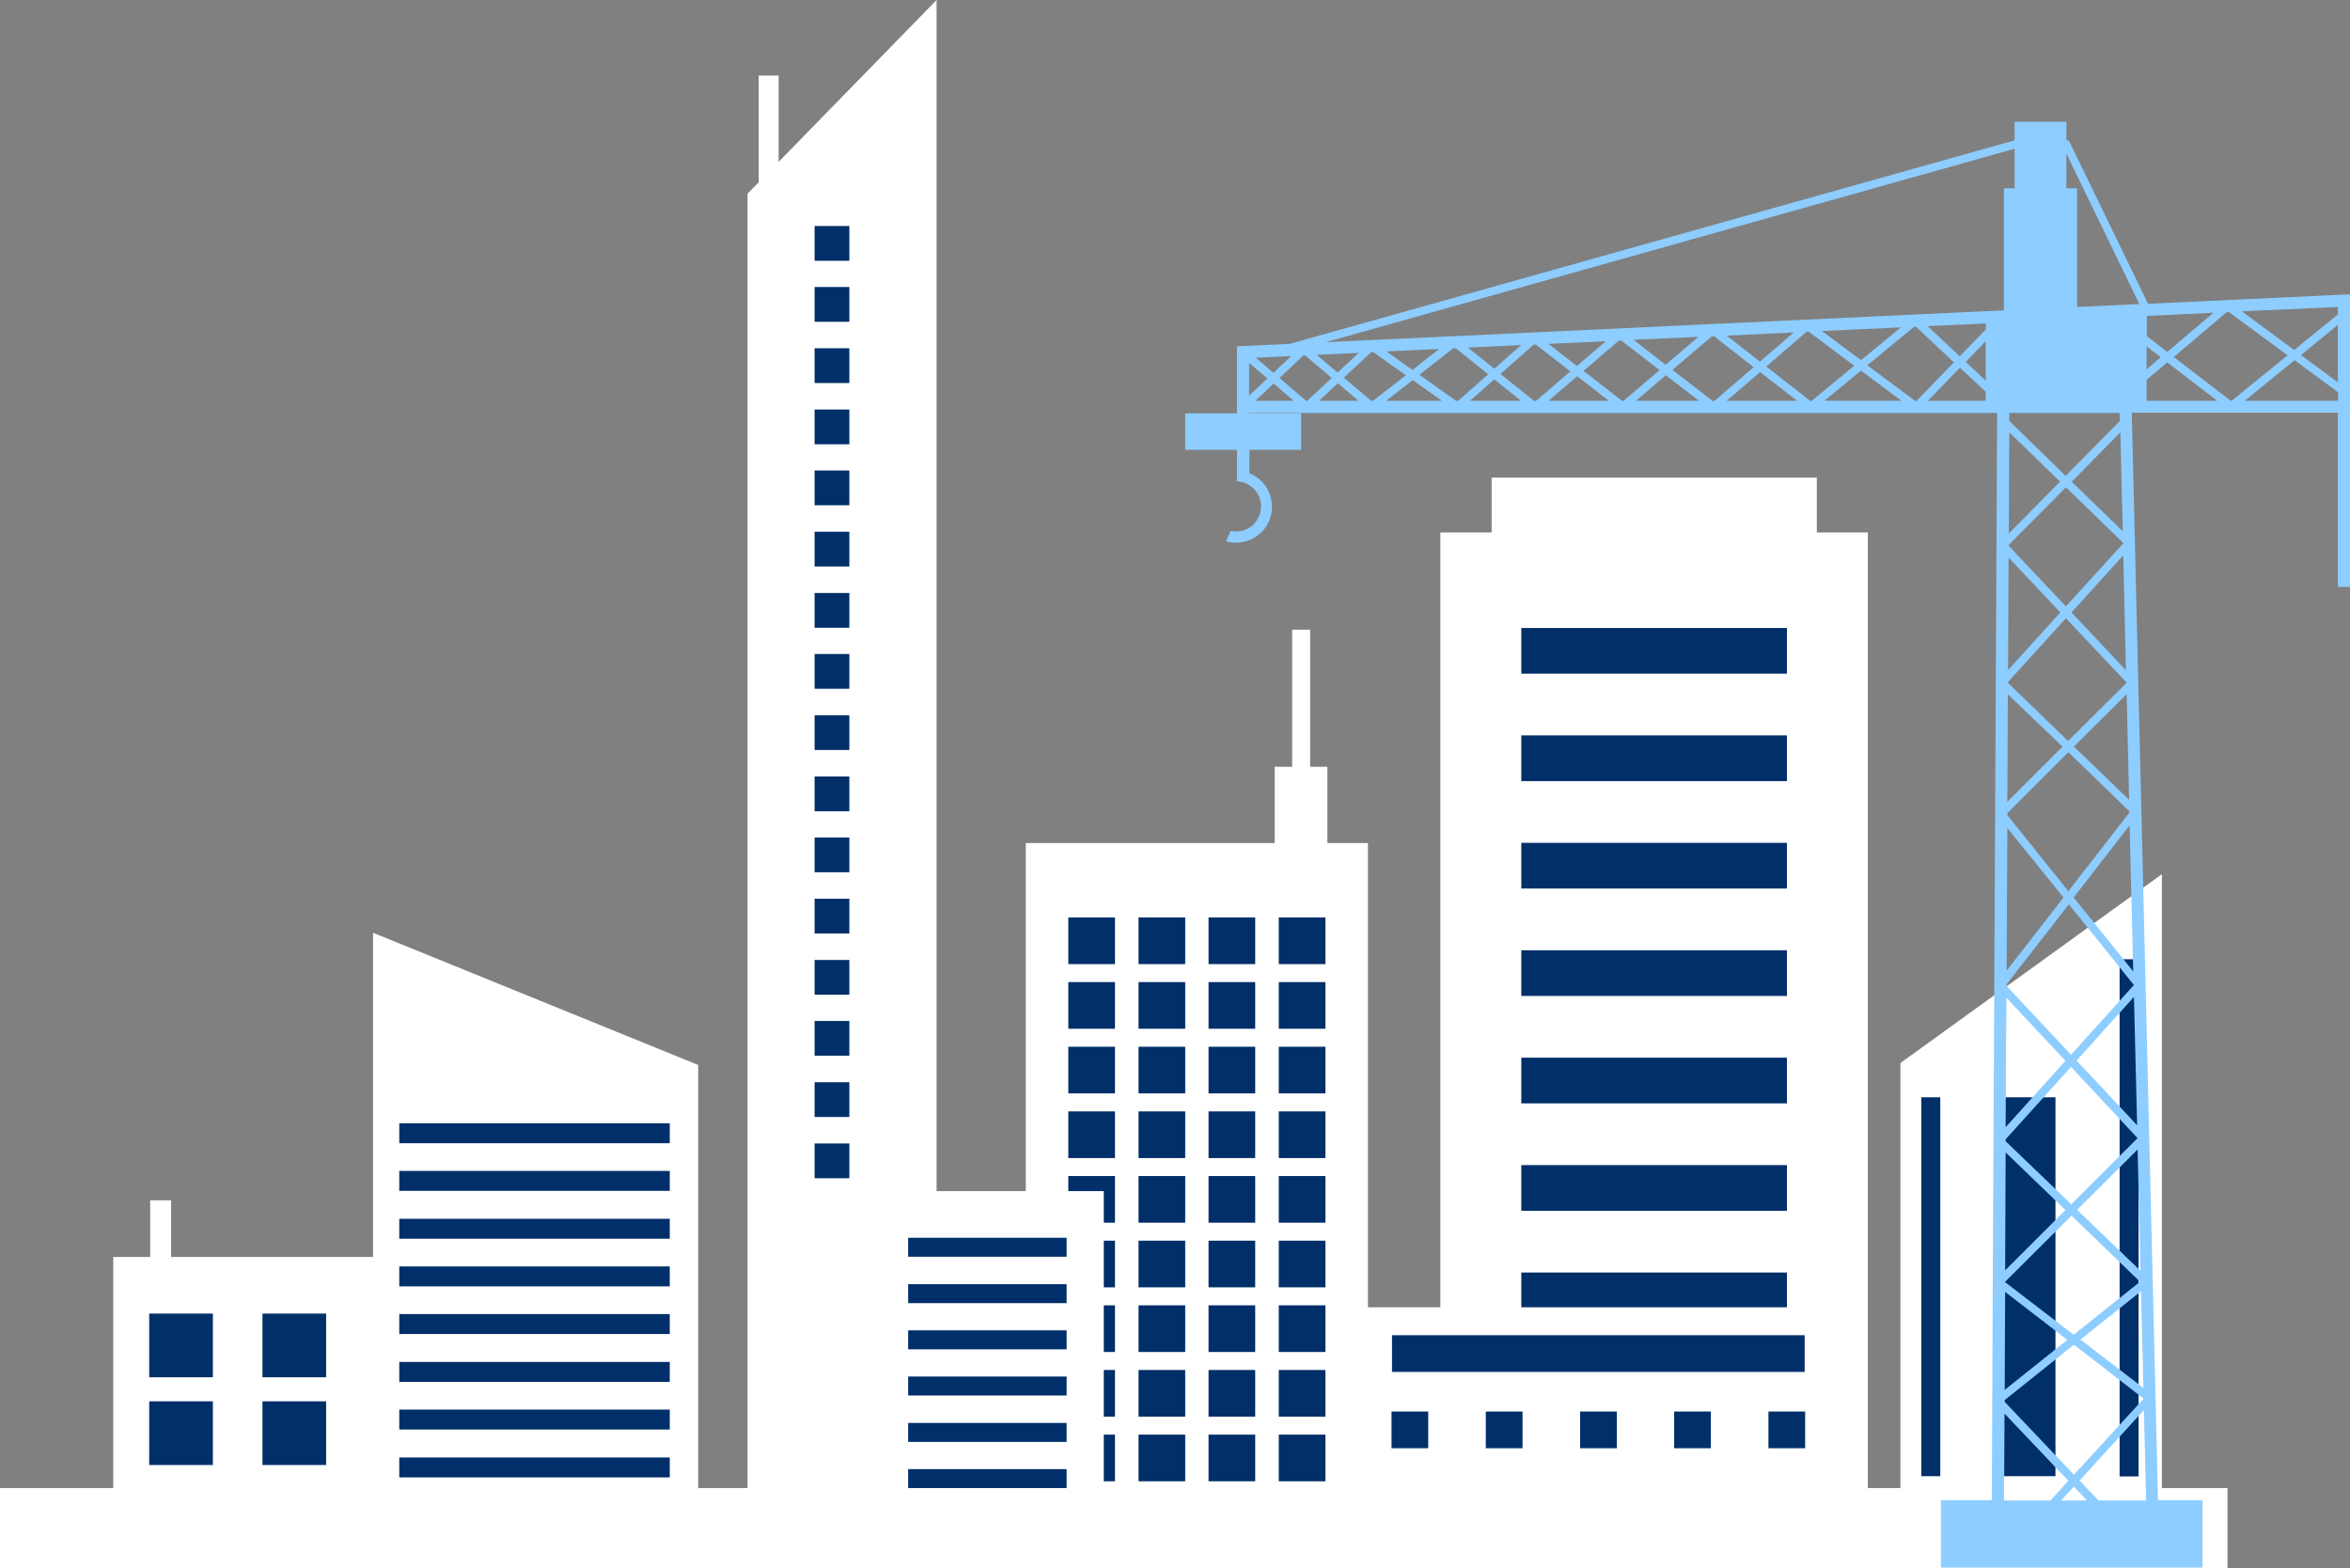 <?xml version="1.0" encoding="UTF-8" standalone="no"?><svg xmlns="http://www.w3.org/2000/svg" xmlns:xlink="http://www.w3.org/1999/xlink" fill="#000000" height="645.2" preserveAspectRatio="xMidYMid meet" version="1" viewBox="0.0 0.0 967.0 645.2" width="967" zoomAndPan="magnify"><rect x="0.0" y="0.0" width="967.0" height="645.2" fill="#808080" stroke="none"/><g id="change1_1"><path clip-rule="evenodd" d="M307.6 79.7L312.2 75 312.2 31.1 320.4 31.1 320.4 66.6 385.4 0 385.4 612.3 307.6 612.3z" fill="#ffffff" fill-rule="evenodd"/></g><g id="change2_11"><path clip-rule="evenodd" d="M335.2 93H349.5V107.3H335.2z" fill="#002f69" fill-rule="evenodd"/></g><g id="change2_12"><path clip-rule="evenodd" d="M335.2 118.1H349.5V132.4H335.2z" fill="#002f69" fill-rule="evenodd"/></g><g id="change2_13"><path clip-rule="evenodd" d="M335.2 143.3H349.5V157.6H335.2z" fill="#002f69" fill-rule="evenodd"/></g><g id="change2_14"><path clip-rule="evenodd" d="M335.2 168.5H349.5V182.8H335.2z" fill="#002f69" fill-rule="evenodd"/></g><g id="change2_15"><path clip-rule="evenodd" d="M335.2 193.6H349.5V207.9H335.2z" fill="#002f69" fill-rule="evenodd"/></g><g id="change2_16"><path clip-rule="evenodd" d="M335.2 218.8H349.5V233.1H335.2z" fill="#002f69" fill-rule="evenodd"/></g><g id="change2_17"><path clip-rule="evenodd" d="M335.2 244H349.5V258.3H335.2z" fill="#002f69" fill-rule="evenodd"/></g><g id="change2_18"><path clip-rule="evenodd" d="M335.2 269.1H349.5V283.4H335.2z" fill="#002f69" fill-rule="evenodd"/></g><g id="change2_19"><path clip-rule="evenodd" d="M335.2 294.3H349.5V308.6H335.2z" fill="#002f69" fill-rule="evenodd"/></g><g id="change2_20"><path clip-rule="evenodd" d="M335.2 319.5H349.5V333.8H335.2z" fill="#002f69" fill-rule="evenodd"/></g><g id="change2_21"><path clip-rule="evenodd" d="M335.2 344.6H349.5V358.9H335.2z" fill="#002f69" fill-rule="evenodd"/></g><g id="change2_22"><path clip-rule="evenodd" d="M335.2 369.8H349.5V384.1H335.2z" fill="#002f69" fill-rule="evenodd"/></g><g id="change2_23"><path clip-rule="evenodd" d="M335.2 395H349.5V409.3H335.2z" fill="#002f69" fill-rule="evenodd"/></g><g id="change2_24"><path clip-rule="evenodd" d="M335.2 420.1H349.5V434.4H335.2z" fill="#002f69" fill-rule="evenodd"/></g><g id="change2_25"><path clip-rule="evenodd" d="M335.2 445.3H349.5V459.6H335.2z" fill="#002f69" fill-rule="evenodd"/></g><g id="change2_26"><path clip-rule="evenodd" d="M335.2 470.5H349.5V484.8H335.2z" fill="#002f69" fill-rule="evenodd"/></g><g id="change1_2"><path clip-rule="evenodd" d="M562.9 346.9L546.2 346.9 546.2 315.5 539.1 315.5 539.1 259.1 531.7 259.1 531.7 315.5 524.5 315.5 524.5 346.9 422.1 346.9 422.1 626 562.9 626z" fill="#ffffff" fill-rule="evenodd"/></g><g clip-rule="evenodd" fill="#002f69" fill-rule="evenodd" id="change2_8"><path d="M526.2 377.5H545.4V396.7H526.2z"/><path d="M497.3 377.5H516.5V396.7H497.3z"/><path d="M468.5 377.5H487.7V396.7H468.5z"/><path d="M439.6 377.5H458.8V396.7H439.6z"/></g><g clip-rule="evenodd" fill="#002f69" fill-rule="evenodd" id="change2_6"><path d="M526.2 404.1H545.4V423.3H526.2z"/><path d="M497.3 404.1H516.5V423.3H497.3z"/><path d="M468.5 404.1H487.7V423.3H468.5z"/><path d="M439.6 404.1H458.8V423.3H439.6z"/></g><g clip-rule="evenodd" fill="#002f69" fill-rule="evenodd" id="change2_1"><path d="M526.2 430.7H545.4V449.9H526.2z"/><path d="M497.3 430.7H516.5V449.9H497.3z"/><path d="M468.5 430.7H487.7V449.9H468.5z"/><path d="M439.6 430.7H458.8V449.9H439.6z"/></g><g clip-rule="evenodd" fill="#002f69" fill-rule="evenodd" id="change2_4"><path d="M526.2 457.3H545.4V476.5H526.2z"/><path d="M497.3 457.3H516.5V476.5H497.3z"/><path d="M468.5 457.3H487.7V476.5H468.5z"/><path d="M439.6 457.3H458.8V476.5H439.6z"/></g><g clip-rule="evenodd" fill="#002f69" fill-rule="evenodd" id="change2_3"><path d="M526.2 483.9H545.4V503.1H526.2z"/><path d="M497.3 483.9H516.5V503.1H497.3z"/><path d="M468.5 483.9H487.7V503.1H468.5z"/><path d="M439.6 483.9H458.8V503.1H439.6z"/></g><g clip-rule="evenodd" fill="#002f69" fill-rule="evenodd" id="change2_10"><path d="M526.2 510.5H545.4V529.7H526.2z"/><path d="M497.3 510.5H516.5V529.7H497.3z"/><path d="M468.5 510.5H487.7V529.7H468.5z"/><path d="M439.6 510.5H458.8V529.7H439.6z"/></g><g clip-rule="evenodd" fill="#002f69" fill-rule="evenodd" id="change2_9"><path d="M526.2 537.1H545.4V556.3H526.2z"/><path d="M497.3 537.1H516.5V556.3H497.3z"/><path d="M468.5 537.1H487.7V556.3H468.5z"/><path d="M439.6 537.1H458.8V556.3H439.6z"/></g><g clip-rule="evenodd" fill="#002f69" fill-rule="evenodd" id="change2_2"><path d="M526.2 563.7H545.4V582.9H526.2z"/><path d="M497.3 563.7H516.5V582.9H497.3z"/><path d="M468.5 563.7H487.7V582.9H468.5z"/><path d="M439.6 563.7H458.8V582.9H439.6z"/></g><g clip-rule="evenodd" fill="#002f69" fill-rule="evenodd" id="change2_7"><path d="M526.2 590.3H545.4V609.5H526.2z"/><path d="M497.3 590.3H516.5V609.5H497.3z"/><path d="M468.5 590.3H487.7V609.5H468.5z"/><path d="M439.6 590.3H458.8V609.5H439.6z"/></g><g id="change1_3"><path clip-rule="evenodd" d="M768.6 219.1L747.6 219.1 747.6 196.5 613.8 196.5 613.8 219.1 592.7 219.1 592.7 614.2 768.6 614.2z" fill="#ffffff" fill-rule="evenodd"/></g><g clip-rule="evenodd" fill="#002f69" fill-rule="evenodd" id="change2_5"><path d="M626 258.4H735.3V277.2H626z"/><path d="M626 302.6H735.3V321.4H626z"/><path d="M626 346.8H735.3V365.6H626z"/><path d="M626 391H735.3V409.8H626z"/></g><g id="change2_27"><path clip-rule="evenodd" d="M626 435.2H735.3V454H626z" fill="#002f69" fill-rule="evenodd"/></g><g id="change2_28"><path clip-rule="evenodd" d="M626 479.4H735.3V498.2H626z" fill="#002f69" fill-rule="evenodd"/></g><g id="change2_29"><path clip-rule="evenodd" d="M626 523.6H735.3V542.4H626z" fill="#002f69" fill-rule="evenodd"/></g><g id="change1_4"><path clip-rule="evenodd" d="M889.6 614.2L782 614.2 782 437.4 889.6 359.7z" fill="#ffffff" fill-rule="evenodd"/></g><g id="change2_30"><path clip-rule="evenodd" d="M872.2 394.7H880V607.5H872.2z" fill="#002f69" fill-rule="evenodd"/></g><g id="change2_31"><path clip-rule="evenodd" d="M790.6 451.5H798.4V607.4H790.6z" fill="#002f69" fill-rule="evenodd"/></g><g id="change2_32"><path clip-rule="evenodd" d="M824.7 451.5H845.8V607.4H824.7z" fill="#002f69" fill-rule="evenodd"/></g><g id="change1_5"><path clip-rule="evenodd" d="M0 612.3H916.6V645.2H0z" fill="#ffffff" fill-rule="evenodd"/></g><g id="change1_6"><path clip-rule="evenodd" d="M287.3 438.2L153.5 383.8 153.5 517.2 70.4 517.2 70.4 493.9 61.8 493.9 61.8 517.2 46.6 517.2 46.6 630.6 153.5 630.6 287.3 630.6z" fill="#ffffff" fill-rule="evenodd"/></g><g id="change2_33"><path clip-rule="evenodd" d="M108 540.5H134.2V566.7H108z" fill="#002f69" fill-rule="evenodd"/></g><g id="change2_34"><path clip-rule="evenodd" d="M61.4 540.5H87.6V566.7H61.4z" fill="#002f69" fill-rule="evenodd"/></g><g id="change2_35"><path clip-rule="evenodd" d="M108 576.6H134.2V602.8H108z" fill="#002f69" fill-rule="evenodd"/></g><g id="change2_36"><path clip-rule="evenodd" d="M61.4 576.6H87.6V602.8H61.4z" fill="#002f69" fill-rule="evenodd"/></g><g id="change2_37"><path clip-rule="evenodd" d="M164.3 462.2H275.6V470.4H164.3z" fill="#002f69" fill-rule="evenodd"/></g><g id="change2_38"><path clip-rule="evenodd" d="M164.3 481.8H275.6V490H164.3z" fill="#002f69" fill-rule="evenodd"/></g><g id="change2_39"><path clip-rule="evenodd" d="M164.3 501.5H275.6V509.7H164.3z" fill="#002f69" fill-rule="evenodd"/></g><g id="change2_40"><path clip-rule="evenodd" d="M164.3 521.1H275.6V529.3H164.3z" fill="#002f69" fill-rule="evenodd"/></g><g id="change2_41"><path clip-rule="evenodd" d="M164.3 540.7H275.6V548.9H164.3z" fill="#002f69" fill-rule="evenodd"/></g><g id="change2_42"><path clip-rule="evenodd" d="M164.3 560.4H275.6V568.6H164.3z" fill="#002f69" fill-rule="evenodd"/></g><g id="change2_43"><path clip-rule="evenodd" d="M164.3 580H275.6V588.2H164.3z" fill="#002f69" fill-rule="evenodd"/></g><g id="change2_44"><path clip-rule="evenodd" d="M164.3 599.7H275.6V607.9H164.3z" fill="#002f69" fill-rule="evenodd"/></g><g id="change1_7"><path clip-rule="evenodd" d="M358.4 490.1H454.2V642.3H358.4z" fill="#ffffff" fill-rule="evenodd"/></g><g id="change2_45"><path clip-rule="evenodd" d="M373.7 509.3H438.9V517.1H373.7z" fill="#002f69" fill-rule="evenodd"/></g><g id="change2_46"><path clip-rule="evenodd" d="M373.7 528.4H438.9V536.2H373.7z" fill="#002f69" fill-rule="evenodd"/></g><g id="change2_47"><path clip-rule="evenodd" d="M373.7 547.4H438.9V555.2H373.7z" fill="#002f69" fill-rule="evenodd"/></g><g id="change2_48"><path clip-rule="evenodd" d="M373.7 566.4H438.9V574.2H373.7z" fill="#002f69" fill-rule="evenodd"/></g><g id="change2_49"><path clip-rule="evenodd" d="M373.7 585.5H438.9V593.3H373.7z" fill="#002f69" fill-rule="evenodd"/></g><g id="change2_50"><path clip-rule="evenodd" d="M373.7 604.5H438.9V612.3H373.7z" fill="#002f69" fill-rule="evenodd"/></g><g id="change1_8"><path clip-rule="evenodd" d="M555 537.9H760.4V645.1H555z" fill="#ffffff" fill-rule="evenodd"/></g><g id="change2_51"><path clip-rule="evenodd" d="M572.8 549.4H742.6V564.5H572.8z" fill="#002f69" fill-rule="evenodd"/></g><g id="change2_52"><path clip-rule="evenodd" d="M727.7 580.8H742.8V595.9H727.7z" fill="#002f69" fill-rule="evenodd"/></g><g id="change2_53"><path clip-rule="evenodd" d="M688.9 580.8H704V595.9H688.9z" fill="#002f69" fill-rule="evenodd"/></g><g id="change2_54"><path clip-rule="evenodd" d="M650.2 580.8H665.3V595.9H650.2z" fill="#002f69" fill-rule="evenodd"/></g><g id="change2_55"><path clip-rule="evenodd" d="M611.4 580.8H626.5V595.9H611.4z" fill="#002f69" fill-rule="evenodd"/></g><g id="change2_56"><path clip-rule="evenodd" d="M572.6 580.8H587.7V595.9H572.6z" fill="#002f69" fill-rule="evenodd"/></g><g id="change3_1"><path clip-rule="evenodd" d="M515.9,201.1c1.9,1.9,3,4.4,3,7.3c0,2.8-1.2,5.4-3,7.3c-1.9,1.9-4.4,3-7.3,3c-0.8,0-1.5-0.1-2.2-0.2l-1.9,4.2 c1.3,0.4,2.7,0.6,4.1,0.6c4.1,0,7.8-1.7,10.5-4.3c2.7-2.7,4.3-6.4,4.3-10.5c0-4.1-1.7-7.8-4.3-10.5c-1.4-1.4-3.1-2.5-5-3.3v-9.6 h21.3v-15H514v-0.2h307.8l-1.5,299.4l0,0l0,0l-0.3,58.3l0,0l0,0l-0.2,48.2l-0.3,0.2l0.3,0.3l-0.2,41h-20.9v27.7h107.6v-27.7h-18.3 l-10.8-447.5H962v71.7h5V121.1c-27.7,1.3-55.4,2.6-83.1,3.9l-32.6-67.2h-1v-7.7H829v7.7h-0.2l-298.1,83.7c-7.2,0.3-14.5,0.7-21.7,1 v27.6h-21.3v15H509v13h0v0c0.2,0,0.3,0,0.5,0C512,198.3,514.2,199.4,515.9,201.1z M531.3,146.5l-7.3,6.9l-7.3-6.2L531.3,146.5z M829,61.2v16.3h-4.4v50.2c-93,4.4-186.1,8.7-279.1,13.1L829,61.2z M559.1,145.2l-8.7,8.1l-8.6-7.3L559.1,145.2z M592.2,143.6 l-11,8.6l-10.7-7.6L592.2,143.6z M625.9,142l-11,9.7l-10.9-8.7L625.9,142z M660.8,140.4l-11.9,10.2l-11.7-9.1L660.8,140.4z M698.9,138.6l-13.5,11.5l-13.2-10.3L698.9,138.6z M738.1,136.8l-13.9,12l-13.7-10.7L738.1,136.8z M782.2,134.7l-16.4,13.5l-16.1-12 L782.2,134.7z M852.4,500.2l28.2,27.2l-27.3,21.8l-28.3-21.7L852.4,500.2z M825.1,522.7l0.2-48.5l24.6,23.7L825.1,522.7z M850.7,551.3l-25.8,20.6l0.2-40.3L850.7,551.3z M825.6,410.5l24.3,26l-24.6,27.3L825.6,410.5z M826.8,173.2l0-3.3h45.4l0.1,3.3 L850,195.8L826.8,173.2z M847.7,198.2l-21.1,21.3l0.2-41.6L847.7,198.2z M872.5,177.9l1,40.7l-21-20.4L872.5,177.9z M873.6,223.3 l0,0.4l-23.5,25.8l-23.5-24.9l0-0.4l23.5-23.7L873.6,223.3z M847.8,252l-21.5,23.7l0.2-46.3L847.8,252z M873.7,228.5l1.1,47.3 L852.4,252L873.7,228.5z M875,280.8l0,0.2L851,304.9L826.3,281l0-0.4l23.8-26.2L875,280.8z M848.7,307.2L826,329.9l0.2-44.2 L848.7,307.2z M875.1,285.6l1,43.5l-22.7-21.9L875.1,285.6z M876.2,333.8l0,0.6l-25.1,32.3L826,335.4l0-0.8l25.1-25.1L876.2,333.8z M849.1,369.3l-23.4,30.1l0.3-58.7L849.1,369.3z M883.3,142.5l5.8,4.5l-5.8,5V142.5z M817.1,156.6l-8.2-7.7l8.2-8.5V156.6z M806.4,146.6l-13.2-12.4l23.9-1.1v2.5L806.4,146.6z M880.3,125.1c-8.5,0.4-17.1,0.8-25.6,1.2V77.5h-4.4V63.2L880.3,125.1z M910.8,128.7l-19,16.1l-8.4-6.5V130L910.8,128.7z M962,129.4l-18,14.6l-21.5-15.9l39.5-1.8V129.4z M962,157.3l-15.2-11.2l15.2-12.4 V157.3z M923.7,164.9l20.5-16.7l17.9,13.2v3.5H923.7z M917.9,164.9l-23.4-18l21.8-18.5l0.9,0l24.1,17.8l-23,18.7H917.9z M912.4,164.9h-29.1v-8.6l8.5-7.2L912.4,164.9z M877.8,399.7l-24.5-30.4l23-29.7L877.8,399.7z M878,405.4L852.2,434l-26.5-28.3 l0-0.7l25.6-32.9l26.7,33.1L878,405.4z M879.4,463l-24.9-26.6l23.6-26.2L879.4,463z M879.5,468.4l-27.2,27.1l-27-25.9l0-0.8 l26.9-29.8l27.2,29.1L879.5,468.4z M880.8,522.9l-26.1-25.1l24.9-24.8L880.8,522.9z M882,571.1l-25.9-19.9l24.9-19.9L882,571.1z M882.1,575.5l-28.7,31.3l-28.5-30l0-0.7l28.5-22.8L882.1,575.5L882.1,575.5z M853.4,611.7l5.4,5.7h-10.7L853.4,611.7z M883.1,617.4 h-19.6l-7.8-8.2l26.5-29L883.1,617.4z M824.6,617.4l0.2-35.8l26.3,27.7l-7.4,8.1H824.6z M793.3,164.9l13.2-13.6l10.6,9.9v3.7H793.3z M788,164.9l-19.6-14.6l19.2-15.8l0.9,0l15.5,14.6l-15.4,15.9H788z M750.7,164.9l15.1-12.4l16.6,12.4H750.7z M744.8,164.9l-18-14.1 l16.6-14.3l0.9,0l18.7,14l-17.6,14.5H744.8z M710.5,164.9l13.8-11.8l15.2,11.8H710.5z M704.6,164.9l-16.4-12.7l16.2-13.8l1,0 l16.2,12.7l-16.2,13.9H704.6z M673.2,164.9l12.3-10.5l13.6,10.5H673.2z M667.4,164.9l-15.8-12.3l14.6-12.5l0.9,0l15.8,12.2 l-14.8,12.6H667.4z M637.2,164.9l11.8-10.1l13,10.1H637.2z M631.2,164.9l-13.8-11l13.7-12.1l0.9,0l14.2,11l-14.2,12.2H631.2z M604.9,164.9l10-8.8l11,8.8H604.9z M599.1,164.9l-15-10.7l13.9-10.9l1,0l13.4,10.7l-12.4,10.9H599.1z M570.4,164.9l10.9-8.5l12,8.5 H570.4z M564.2,164.9l-11.2-9.5l11.2-10.5l0.9,0l13.4,9.5L565,164.9H564.2z M542.8,164.9l7.7-7.2l8.5,7.2H542.8z M537.4,164.9 l-10.9-9.4l9.9-9.3l0.6,0l11,9.3l-10.1,9.4H537.4z M516.6,164.9l7.5-7.1l8.2,7.1H516.6z M514,162.8v-13.5l7.5,6.4L514,162.8z" fill="#8ecdff" fill-rule="evenodd"/></g></svg>